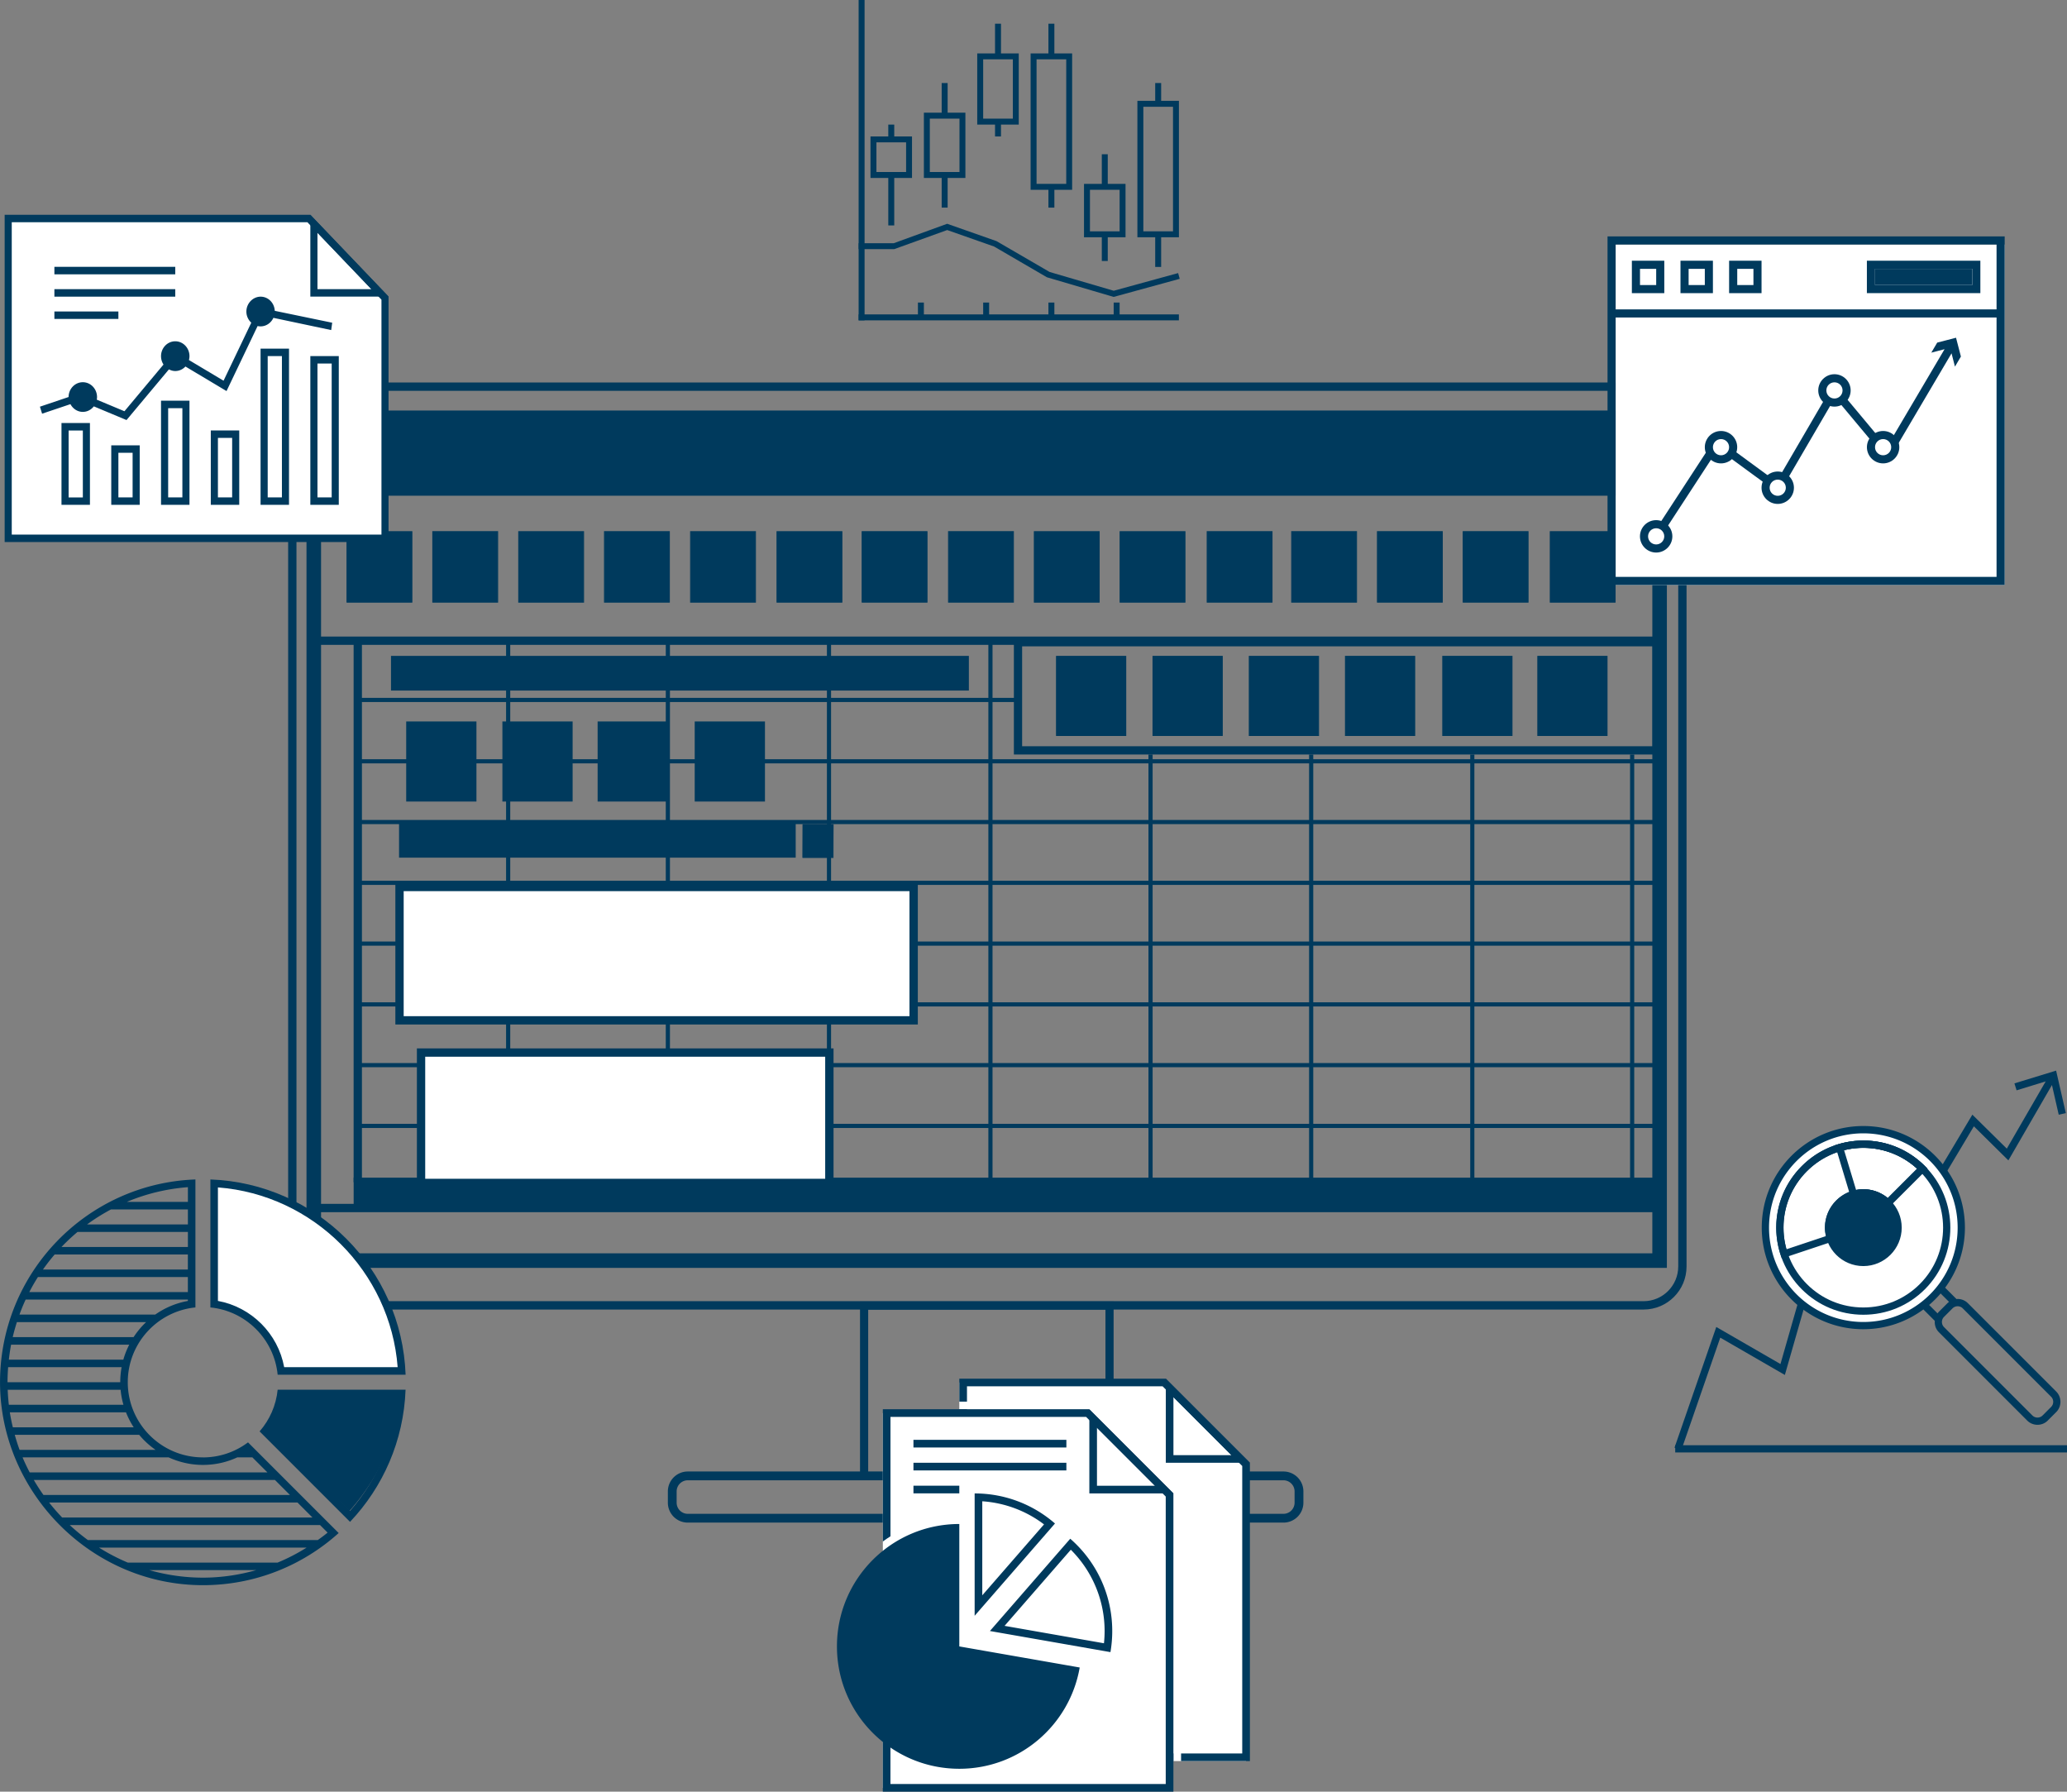 <svg xmlns="http://www.w3.org/2000/svg" viewBox="0 0 576.87 499.94"><rect x="0" y="0" width="576.87" height="499.94" fill="#808080" stroke="none"/><defs><style>.d{fill:#fff}.e{fill:#003a5d}.f{stroke-width:2.32px;fill:none;stroke:#003a5d;stroke-miterlimit:10}</style></defs><g id="b"><g id="c"><path class="e" d="M458.69 109.04c5.34 0 9.68 4.34 9.68 9.68V353.4c0 5.34-4.34 9.68-9.68 9.68H92.42c-5.34 0-9.68-4.34-9.68-9.68V118.73c0-5.34 4.34-9.68 9.68-9.68h366.27m0-2.32H92.42c-6.63 0-12 5.37-12 12v234.68c0 6.63 5.37 12 12 12h366.27c6.63 0 12-5.37 12-12V118.73c0-6.63-5.37-12-12-12z"></path><path class="e" d="M308.52 365.44v45.28H242.3v-45.28h66.22m2.27-2.27h-70.77v49.82h70.77v-49.82z"></path><path class="e" d="M358.19 413.05c1.71 0 3.11 1.39 3.11 3.11v3.14c0 1.71-1.39 3.11-3.11 3.11H191.95c-1.71 0-3.11-1.39-3.11-3.11v-3.14c0-1.71 1.39-3.11 3.11-3.11H358.2m0-2.45H191.95a5.56 5.56 0 00-5.56 5.56v3.14a5.56 5.56 0 005.56 5.56H358.2a5.56 5.56 0 005.56-5.56v-3.14a5.56 5.56 0 00-5.56-5.56zm102.94-291.94v231.06H89.6V118.66h371.54m4.06-4.06H85.54v239.18H465.2V114.6z"></path><path class="e" d="M86.18 115.24h378.38v22.44H86.18z"></path><path class="e" d="M463.93 115.88v21.16H86.82v-21.16h377.11m1.28-1.28H85.54v23.72H465.2V114.6zm-344.43 33.75h18.11v19.68h-18.11z"></path><path class="e" d="M138.76 148.47v19.42h-17.85v-19.42h17.85m.26-.26h-18.37v19.94h18.37v-19.94zm5.74.14h18.11v19.68h-18.11z"></path><path class="e" d="M162.74 148.47v19.42h-17.85v-19.42h17.85m.26-.26h-18.37v19.94H163v-19.94zm5.7.14h18.11v19.68H168.7z"></path><path class="e" d="M186.68 148.47v19.42h-17.85v-19.42h17.85m.26-.26h-18.37v19.94h18.37v-19.94zm5.79.14h18.11v19.68h-18.11z"></path><path class="e" d="M210.71 148.47v19.42h-17.85v-19.42h17.85m.26-.26H192.6v19.94h18.37v-19.94zm5.88.14h18.11v19.68h-18.11z"></path><path class="e" d="M234.83 148.47v19.42h-17.85v-19.42h17.85m.26-.26h-18.37v19.94h18.37v-19.94zm5.51.14h18.11v19.68H240.6z"></path><path class="e" d="M258.59 148.47v19.42h-17.85v-19.42h17.85m.26-.26h-18.37v19.94h18.37v-19.94zm5.87.14h18.11v19.68h-18.11z"></path><path class="e" d="M282.7 148.47v19.42h-17.85v-19.42h17.85m.26-.26h-18.37v19.94h18.37v-19.94zm5.7.14h18.11v19.68h-18.11z"></path><path class="e" d="M306.64 148.47v19.42h-17.85v-19.42h17.85m.26-.26h-18.37v19.94h18.37v-19.94zm5.7.14h18.11v19.68H312.6z"></path><path class="e" d="M330.58 148.47v19.42h-17.85v-19.42h17.85m.26-.26h-18.37v19.94h18.37v-19.94zm6.06.14h18.11v19.68H336.9z"></path><path class="e" d="M354.88 148.47v19.42h-17.85v-19.42h17.85m.26-.26h-18.37v19.94h18.37v-19.94zm5.34.14h18.11v19.68h-18.11z"></path><path class="e" d="M378.46 148.47v19.42h-17.85v-19.42h17.85m.26-.26h-18.37v19.94h18.37v-19.94zm5.69.14h18.11v19.68h-18.11z"></path><path class="e" d="M402.4 148.47v19.42h-17.85v-19.42h17.85m.26-.26h-18.37v19.94h18.37v-19.94zm5.69.14h18.11v19.68h-18.11z"></path><path class="e" d="M426.33 148.47v19.42h-17.85v-19.42h17.85m.26-.26h-18.37v19.94h18.37v-19.94zm6.06.14h18.11v19.68h-18.11z"></path><path class="e" d="M450.63 148.47v19.42h-17.85v-19.42h17.85m.26-.26h-18.37v19.94h18.37v-19.94zm-354.05.14h18.11v19.68H96.84z"></path><path class="e" d="M114.82 148.47v19.42H96.97v-19.42h17.85m.26-.26H96.71v19.94h18.37v-19.94z"></path><path class="f" d="M87.74 178.78h375.75"></path><path d="M99.85 195.31h183.83M99.85 212.43h363.64M99.85 229.38h363.64M99.85 246.34h363.64M99.85 263.3h363.64M99.85 280.26h363.64M99.85 297.21h363.64M99.85 314.17h363.64M141.82 179.38v150.51m44.57-150.51v150.51m44.97-150.51v150.51m45.06-150.51v150.51m44.68-119.36v119.36m44.83-119.36v119.36m44.97-119.36v119.36m44.61-119.36v119.36" stroke-width="1.16" fill="none" stroke="#003a5d" stroke-miterlimit="10"></path><path class="f" d="M99.85 179.38v150.51"></path><path class="e" d="M99.1 329h364.01v8.5H99.1z"></path><path class="e" d="M462.71 329.39v7.71H99.49v-7.71h363.22m.78-.78H98.7v9.28h364.79v-9.28z"></path><path class="f" d="M87.74 337.08h375.75"></path><path class="d" d="M111.5 247.5h143.49v37.21H111.5z"></path><path class="e" d="M253.82 248.66v34.89H112.66v-34.89h141.16m2.32-2.32h-145.8v39.53h145.81v-39.53z"></path><path class="d" d="M117.51 293.7h113.96v36.38H117.51z"></path><path class="e" d="M230.3 294.86v34.06H118.67v-34.06h111.64m2.32-2.32H116.35v38.7h116.28v-38.7zm-119.12-91.09h19.32v22.07h-19.32z"></path><path class="e" d="M132.69 201.59v21.79h-19.03v-21.79h19.03m.28-.28h-19.6v22.35h19.6v-22.35zm7.38.14h19.32v22.07h-19.32z"></path><path class="e" d="M159.53 201.59v21.79H140.5v-21.79h19.03m.28-.28h-19.6v22.35h19.6v-22.35zm7.12.14h19.32v22.07h-19.32z"></path><path class="e" d="M186.11 201.59v21.79h-19.03v-21.79h19.03m.28-.28h-19.6v22.35h19.6v-22.35zm7.64.14h19.32v22.07h-19.32z"></path><path class="e" d="M213.21 201.59v21.79h-19.03v-21.79h19.03m.28-.28h-19.6v22.35h19.6v-22.35zm81.37-18.16h19.32v22.07h-19.32z"></path><path class="e" d="M314.04 183.29v21.79h-19.03v-21.79h19.03m.28-.28h-19.6v22.35h19.6v-22.35zm7.48.14h19.32v22.07H321.8z"></path><path class="e" d="M340.97 183.29v21.79h-19.03v-21.79h19.03m.28-.28h-19.6v22.35h19.6v-22.35zm7.41.14h19.32v22.07h-19.32z"></path><path class="e" d="M367.84 183.29v21.79h-19.03v-21.79h19.03m.28-.28h-19.6v22.35h19.6v-22.35zm7.38.14h19.32v22.07H375.5z"></path><path class="e" d="M394.68 183.29v21.79h-19.03v-21.79h19.03m.28-.28h-19.6v22.35h19.6v-22.35zm7.7.14h19.32v22.07h-19.32z"></path><path class="e" d="M421.83 183.29v21.79H402.8v-21.79h19.03m.28-.28h-19.6v22.35h19.6v-22.35zm7.07.14h19.32v22.07h-19.32z"></path><path class="e" d="M448.36 183.29v21.79h-19.03v-21.79h19.03m.28-.28h-19.6v22.35h19.6v-22.35z"></path><path class="e" d="M461.19 180.35v27.88H285.26v-27.88h175.93m2.3-2.3H282.96v32.48h180.53v-32.48zm-354.1 5.23h160.75v9.15H109.39z"></path><path class="e" d="M269.87 183.54v8.62H109.65v-8.62h160.22m.53-.53H109.12v9.68H270.4v-9.68zm-158.81 46.31h110.25v9.77H111.59z"></path><path class="e" d="M221.62 229.55v9.31h-109.8v-9.31h109.8m.45-.45h-110.7v10.22h110.7V229.1zm1.91 10.21l.06-9.32 8.58.06-.06 9.26h-8.58z"></path><path class="e" d="M232.5 230.11v9.14h-8.4v-9.14h8.4m.12-.12h-8.64v9.38h8.64v-9.38zM79.21 388.75c-.7 3.76-2.26 7.29-4.57 10.4l22.87 22.48a59.834 59.834 0 0014.79-32.88H79.21z"></path><path class="e" d="M111.07 389.88c-.9 11.74-5.62 22.87-13.4 31.74l-22.39-22.37c2.05-2.8 3.4-5.99 4.03-9.38h31.76zm2.13-2.1H77.49c-.44 4.43-2.27 8.45-5.04 11.63l25.24 25.24c9.18-9.68 14.98-22.6 15.5-36.88z"></path><path class="d" d="M59.29 329.93s22.23 1.81 35.21 15.18 17.63 24.98 17.79 37.47H78.23s-.56-15.82-18.94-18.94v-33.71z"></path><path class="e" d="M58.72 329.11v35.71c9.9.98 17.79 8.86 18.77 18.77h35.71c-1.08-29.6-24.87-53.4-54.48-54.48zm2.1 33.89v-31.67c26.66 2.04 48.12 23.51 50.16 50.16H79.31c-1.72-9.36-9.13-16.77-18.49-18.49z"></path><path class="e" d="M56.63 406.66c-11.58 0-20.97-9.39-20.97-20.97 0-10.87 8.28-19.81 18.88-20.87v-35.71c-30.3 1.11-54.53 26-54.53 56.58s25.35 56.63 56.63 56.63c14.57 0 27.85-5.51 37.88-14.55l-25.3-25.3c-3.5 2.63-7.86 4.2-12.58 4.2zm-32.1 23.07c-1.77-1.3-3.47-2.7-5.07-4.19h69.86l2.11 2.11c-.88.74-1.81 1.41-2.74 2.08H24.53zm61.05 2.1c-2.59 1.63-5.3 3.03-8.11 4.19h-41.8c-2.81-1.18-5.5-2.59-8.05-4.19h57.96zm-2.56-12.58l4.19 4.19H17.34c-1.28-1.34-2.5-2.73-3.64-4.19h69.32zm-70.89-2.1c-.96-1.35-1.86-2.75-2.7-4.19h67.3l4.19 4.19H12.13zm58.31-10.49l4.19 4.19H8.28c-.71-1.37-1.38-2.76-1.98-4.19h40.77c2.91 1.33 6.14 2.1 9.55 2.1s6.61-.72 9.6-2.1h4.21zm-35.99-14.68H2.47c-.16-1.38-.27-2.78-.32-4.19h31.51c.13 1.44.4 2.84.79 4.19zm-.02-12.58H2.47c.16-1.41.36-2.82.63-4.19h32.97c-.68 1.33-1.24 2.73-1.65 4.19zm.73 14.68c.58 1.48 1.3 2.88 2.16 4.19H3.58c-.33-1.38-.62-2.78-.84-4.19h32.42zm3.69 6.29c1.32 1.6 2.86 3 4.56 4.19H5.47c-.51-1.37-.95-2.77-1.35-4.19h34.73zm-35.3-27.26c.33-1.42.73-2.82 1.16-4.19h36.07c-1.33 1.25-2.5 2.66-3.5 4.19H3.55zm1.88-6.29c.52-1.43 1.09-2.83 1.73-4.19h45.27v.38c-3.37.61-6.45 1.94-9.11 3.81H5.43zm2.75-6.29c.74-1.44 1.54-2.84 2.4-4.19h41.85v4.19H8.18zm3.81-6.29c1.02-1.45 2.11-2.85 3.26-4.19h37.18v4.19H11.98zm5.17-6.29a53.64 53.64 0 014.47-4.19h30.81v4.19H17.15zm7.14-6.29c2.11-1.55 4.35-2.95 6.68-4.19h21.46v4.19H24.29zm11.09-6.29c5.3-2.23 11.03-3.65 17.05-4.11v4.11H35.39zM2.27 381.49h31.67c-.25 1.36-.38 2.76-.38 4.19H2.1c0-1.41.07-2.81.17-4.19zm69.23 56.63c-4.8 1.36-9.79 2.1-14.87 2.1s-10.19-.74-14.94-2.1H71.5zM310.8 82.85l-18.62-5.48-14.74-8.58-13.09-4.6-14.79 5.33h-9.93v-1.65h9.79l14.92-5.43 13.79 4.85 14.8 8.6 17.89 5.24 17.98-4.93.44 1.6-18.44 5.05z"></path><path class="e" d="M239.63 0h1.66v89.39h-1.66z"></path><path class="e" d="M239.63 87.73h89.38v1.66h-89.38z"></path><path class="e" d="M310.81 84.42h1.66v3.83h-1.66zm-18.21 0h1.66v3.83h-1.66zm-18.21 0h1.66v3.83h-1.66zm-18.21 0h1.66v3.83h-1.66zM292.6 51.8h1.66v6.13h-1.66zm0-45.18h1.66V16h-1.66z"></path><path class="e" d="M299.22 52.97h-11.59V14.9h11.59v38.07zm-9.93-1.66h8.28V16.55h-8.28v34.76zM277.7 33.93h1.66v4.14h-1.66zm0-27.31h1.66V16h-1.66z"></path><path class="e" d="M284.32 34.76h-11.59V14.9h11.59v19.86zm-9.93-1.66h8.28V16.55h-8.28V33.1zm33.11 32.31h1.66v7.42h-1.66zm0-22.37h1.66v9.38h-1.66z"></path><path class="e" d="M314.12 66.21h-11.59v-14.9h11.59v14.9zm-9.93-1.66h8.28V52.96h-8.28v11.59zm-41.38-15.69h1.66v9.07h-1.66zm0-25.69h1.66v9.38h-1.66z"></path><path class="e" d="M269.43 49.66h-11.59V31.45h11.59v18.21zM259.5 48h8.28V33.1h-8.28V48zm-11.59.83h1.66V62.9h-1.66zm0-14.07h1.66v4.17h-1.66z"></path><path class="e" d="M254.53 49.66h-11.59V38.07h11.59v11.59zM244.6 48h8.28v-8.28h-8.28V48zm77.8 17.41h1.66v9.07h-1.66zm0-42.24h1.66v6.07h-1.66z"></path><path class="e" d="M329.02 66.21h-11.59V28.14h11.59v38.07zm-9.93-1.66h8.28V29.8h-8.28v34.76z"></path><path class="d" d="M2.09 60.76h84.53l20.77 22.42v67H2.09V60.76z"></path><path class="e" d="M108.44 82.76H86.61V59.93l21.83 22.83zM88.6 80.68h15.05L88.6 64.94v15.74z"></path><path class="e" d="M86.62 59.94H1.3v91.3h85.32v-2.07H3.28V62.01h82.51l20.67 21.61v65.55H86.62v2.07h21.82V82.76L86.62 59.94z"></path><path class="e" d="M78.68 99.36v39.43h-3.97V99.36h3.97m1.98-2.08h-7.94v43.58h7.94V97.28zm-57.54 22.84v18.68h-3.97v-18.68h3.97m1.98-2.08h-7.94v22.83h7.94v-22.83zm39.69 4.15v16.6h-3.97v-16.6h3.97m1.98-2.08h-7.94v20.75h7.94v-20.75zm25.8-18.67v37.35H88.6v-37.35h3.97m1.98-2.08h-7.94v41.5h7.94v-41.5zM50.9 113.89v24.9h-3.97v-24.9h3.97m1.98-2.08h-7.94v29.05h7.94v-29.05zm-15.87 14.53v12.45h-3.97v-12.45h3.97m1.98-2.08h-7.94v16.6h7.94v-16.6zM15.18 86.91h17.86v2.08H15.18zm0-6.22h33.73v2.08H15.18zm0-6.23h33.73v2.08H15.18z"></path><path class="e" d="M11.76 115.43l7.9-2.66c.68 1.28 1.96 2.16 3.46 2.16 1.24 0 2.34-.61 3.06-1.54l9.13 3.82 11.83-14.14c.54.28 1.13.46 1.77.46 1.11 0 2.12-.48 2.84-1.26l11.47 6.85 8.67-18.14c.27.06.54.09.83.09 1.58 0 2.94-.98 3.58-2.38l16.13 3.41.28-2.05-16.03-3.32c-.1-2.2-1.82-3.95-3.95-3.95s-3.97 1.86-3.97 4.15a4.2 4.2 0 001.37 3.11l-7.74 16.19-9.66-5.77c.09-.35.15-.71.15-1.08 0-2.29-1.78-4.15-3.97-4.15s-3.97 1.86-3.97 4.15c0 .87.26 1.67.69 2.34l-10.9 13.03-7.72-3.23c.04-.24.07-.47.07-.72 0-2.29-1.78-4.15-3.97-4.15s-3.96 1.85-3.97 4.13l-8 2.7.61 1.97z"></path><ellipse class="e" cx="72.73" cy="86.91" rx="1.98" ry="2.08"></ellipse><ellipse class="e" cx="48.92" cy="99.36" rx="1.98" ry="2.08"></ellipse><ellipse class="e" cx="23.12" cy="110.78" rx="1.98" ry="2.08"></ellipse><path class="e" d="M576.54 310.59l-2.71-11.85-11.63 3.56.6 1.94 8.12-2.49-10.85 18.76-9.61-9.48-23.02 38.55-18.24-11.95-12.3 42.98-17.91-10.34-11.66 33.68 1.91.66 10.86-31.36 18.03 10.41 12.26-42.83 17.7 11.6 22.79-38.15 9.63 9.51 12.16-21.03 1.89 8.29 1.98-.46z"></path><circle class="d" cx="520.03" cy="342.56" r="27.33" transform="rotate(-1.67 520.69 342.834)"></circle><path class="e" d="M573.86 388.29l-24.65-24.65a4.018 4.018 0 00-2.86-1.18c-.1 0-.21.02-.31.03l-3.18-3.18c3.45-4.7 5.52-10.48 5.52-16.76 0-15.66-12.69-28.35-28.35-28.35s-28.35 12.69-28.35 28.35 12.69 28.35 28.35 28.35c6.28 0 12.06-2.06 16.76-5.52l3.18 3.18c-.09 1.14.28 2.31 1.15 3.18l24.65 24.65c.79.79 1.83 1.18 2.86 1.18s2.08-.39 2.86-1.18l2.37-2.37c1.57-1.57 1.57-4.15 0-5.73zm-80.15-45.73c0-14.54 11.78-26.32 26.32-26.32s26.32 11.78 26.32 26.32-11.78 26.32-26.32 26.32-26.32-11.78-26.32-26.32zm47.03 23.92l-2.35-2.35c1.15-.98 2.23-2.06 3.21-3.21l2.35 2.35c-.16.12-.32.23-.46.38l-2.37 2.37c-.14.14-.26.3-.38.46zm31.69 26.11l-2.37 2.37c-.38.38-.89.59-1.43.59s-1.05-.21-1.43-.59l-24.65-24.65c-.38-.38-.59-.89-.59-1.43s.21-1.05.59-1.43l2.37-2.37c.38-.38.89-.59 1.43-.59s1.05.21 1.43.59l24.65 24.65c.38.38.59.89.59 1.43s-.21 1.05-.59 1.43z"></path><path class="e" d="M520.03 366.86c-6.49 0-12.59-2.53-17.18-7.11-4.59-4.59-7.12-10.69-7.12-17.18s2.53-12.59 7.12-17.18 10.69-7.12 17.18-7.12 12.59 2.53 17.18 7.12c9.47 9.47 9.47 24.89 0 34.36-4.59 4.59-10.69 7.11-17.18 7.11zm0-46.57c-5.95 0-11.54 2.32-15.75 6.52-4.21 4.21-6.52 9.8-6.52 15.75s2.32 11.54 6.52 15.75c4.21 4.21 9.8 6.52 15.75 6.52s11.54-2.32 15.75-6.52c8.68-8.68 8.68-22.81 0-31.5-4.21-4.21-9.8-6.52-15.75-6.52zm0 32.99c-5.91 0-10.71-4.81-10.71-10.72s4.81-10.72 10.71-10.72 10.71 4.81 10.71 10.72-4.81 10.72-10.71 10.72zm0-19.41c-4.79 0-8.69 3.9-8.69 8.69s3.9 8.69 8.69 8.69 8.69-3.9 8.69-8.69-3.9-8.69-8.69-8.69zm9.92 8.87c0 5.43-4.41 9.84-9.84 9.84s-9.84-4.41-9.84-9.84 4.41-9.84 9.84-9.84 9.84 4.41 9.84 9.84z"></path><path class="e" d="M497.28 351.16l-.32-.96c-2.9-8.78-.64-18.29 5.89-24.82 4.59-4.59 10.69-7.12 17.18-7.12s12.59 2.53 17.18 7.12l.72.72-11.04 11.04-.72-.72a8.632 8.632 0 00-6.14-2.55c-4.79 0-8.69 3.9-8.69 8.69 0 .84.16 1.72.47 2.69l.31.96-14.85 4.95zm22.75-30.87c-5.95 0-11.54 2.32-15.75 6.52-5.75 5.75-7.88 14.01-5.7 21.78l11.03-3.68c-.2-.82-.3-1.59-.3-2.35 0-5.91 4.81-10.72 10.71-10.72 2.52 0 4.91.87 6.82 2.46l8.19-8.19c-4.11-3.76-9.41-5.82-15.02-5.82z"></path><path class="e" d="M526.89 337.13l-.72-.72a8.632 8.632 0 00-6.14-2.55c-.74 0-1.5.12-2.41.39l-.96.28-4.52-14.99.98-.29c2.24-.66 4.57-1 6.92-1 6.49 0 12.59 2.53 17.18 7.12l.72.72-11.04 11.04zm-6.86-5.29c2.52 0 4.91.87 6.82 2.46l8.19-8.19c-4.11-3.76-9.41-5.82-15.02-5.82-1.81 0-3.61.22-5.36.65l3.36 11.13c.71-.15 1.36-.22 2.01-.22zm-52.5 71.43h109.34v2.02H467.53z"></path><path class="d" d="M267.73 491.4V385.76h57.18l22.85 22.85v82.79h-80.03z"></path><path class="e" d="M325.35 384.7h-57.62v6.4h2.14v-4.27h54.6l22.22 22.23v80.21h-17.07v2.13h19.21v-83.23l-23.48-23.47z"></path><path class="e" d="M327.49 489.27h-57.62v-96.04h-2.14v98.17h59.76v-2.13zm0-99.42l16.19 16.19h-16.19v-16.19zm-2.13-5.15v23.47h23.47l-23.47-23.47z"></path><path class="d" d="M246.39 498.87V394.3h57.18l22.85 22.85v81.72h-80.03z"></path><path class="e" d="M304.01 393.23h-57.62v36.9c.69-.51 1.4-.99 2.13-1.45v-33.31h54.6l22.22 22.22v80.21h-76.83v-66.37c-.73.5-1.44 1.03-2.13 1.58v66.93h81.1v-83.23l-23.47-23.47z"></path><path class="e" d="M306.15 398.39l16.19 16.19h-16.19v-16.19zm-2.13-5.15v23.47h23.47l-23.47-23.47zm-49.09 8.53h42.68v2.13h-42.68zm0 6.4h42.68v2.13h-42.68zm0 6.4h12.8v2.13h-12.8zm12.8 77.9c-18.24 0-33.08-14.84-33.08-33.08s14.26-32.5 32.01-33.06v33.96l33.42 5.85a32.98 32.98 0 01-32.35 26.33z"></path><path class="e" d="M265.6 427.45v33.73l1.77.31 31.44 5.5a31.909 31.909 0 01-31.07 24.41c-17.65 0-32.01-14.36-32.01-32.01s13.22-30.84 29.88-31.94zm2.13-2.2c-18.86 0-34.15 15.29-34.15 34.15s15.29 34.15 34.15 34.15c16.85 0 30.81-12.21 33.6-28.26l-33.6-5.88v-34.15z"></path><path class="e" d="M298.85 432.43a31.992 31.992 0 019.43 22.69c0 1.14-.06 2.28-.18 3.41l-27.74-4.86 18.49-21.24zm-.16-3.07l-22.42 25.75 33.64 5.89c.33-1.91.5-3.88.5-5.89 0-10.28-4.54-19.49-11.72-25.75zm-24.55-10.45c6.25.42 12.25 2.66 17.23 6.45l-17.23 19.79v-26.24zm-2.13-2.2v34.15l22.42-25.75c-6-5.23-13.84-8.39-22.42-8.39z"></path><path class="d" d="M450.9 68.23h108.57v95H450.9z"></path><path class="d" d="M484.83 75.02h4.52v4.52h-4.52zm-13.57 0h4.52v4.52h-4.52zm-13.57 0h4.52v4.52h-4.52z"></path><path class="e" d="M448.64 65.97v97.26h110.84V65.97H448.64zm108.57 95H450.9V88.59h106.31v72.38zm0-74.64H450.9v-18.1h106.31v18.1z"></path><path class="e" d="M482.57 72.75v9.05h9.05v-9.05h-9.05zm6.79 6.79h-4.52v-4.52h4.52v4.52zM469 72.75v9.05h9.05v-9.05H469zm6.79 6.79h-4.52v-4.52h4.52v4.52zm-20.36-6.79v9.05h9.05v-9.05h-9.05zm6.79 6.79h-4.52v-4.52h4.52v4.52zm61.06-4.52h27.14v4.52h-27.14z"></path><path class="e" d="M521.02 72.75v9.05h31.67v-9.05h-31.67zm29.41 6.79h-27.14v-4.52h27.14v4.52zm-3.17 19.95l-1.36-5.25-5.25 1.36-1.65 2.8 3.7-.96-16.09 27.27-14.8-17.73-16.01 27.45-16.92-12.4-17.62 27.01 1.9 1.24 16.31-25.01 17.02 12.47 15.65-26.83 14.79 17.71 17.72-30.03.95 3.71 1.66-2.81z"></path><circle class="d" cx="480.31" cy="124.78" r="3.39"></circle><path class="e" d="M480.31 122.52c1.25 0 2.26 1.01 2.26 2.26s-1.01 2.26-2.26 2.26-2.26-1.01-2.26-2.26 1.01-2.26 2.26-2.26m0-2.26c-2.5 0-4.52 2.03-4.52 4.52s2.03 4.52 4.52 4.52 4.52-2.03 4.52-4.52-2.03-4.52-4.52-4.52z"></path><circle class="d" cx="511.97" cy="108.94" r="3.39"></circle><path class="e" d="M511.97 106.68c1.25 0 2.26 1.01 2.26 2.26s-1.01 2.26-2.26 2.26-2.26-1.01-2.26-2.26 1.01-2.26 2.26-2.26m0-2.26c-2.49 0-4.52 2.03-4.52 4.52s2.03 4.52 4.52 4.52 4.52-2.03 4.52-4.52-2.03-4.52-4.52-4.52z"></path><path class="d" d="M525.55 128.17c-1.87 0-3.39-1.52-3.39-3.39s1.52-3.39 3.39-3.39 3.39 1.52 3.39 3.39-1.52 3.39-3.39 3.39z"></path><path class="e" d="M525.55 122.52c1.25 0 2.26 1.01 2.26 2.26s-1.01 2.26-2.26 2.26-2.26-1.01-2.26-2.26 1.01-2.26 2.26-2.26m0-2.26c-2.49 0-4.52 2.03-4.52 4.52s2.03 4.52 4.52 4.52 4.52-2.03 4.52-4.52-2.03-4.52-4.52-4.52z"></path><circle class="d" cx="496.14" cy="136.09" r="3.39"></circle><path class="e" d="M496.14 133.83c1.25 0 2.26 1.01 2.26 2.26s-1.01 2.26-2.26 2.26-2.26-1.01-2.26-2.26 1.01-2.26 2.26-2.26m0-2.26c-2.5 0-4.52 2.03-4.52 4.52s2.03 4.52 4.52 4.52 4.52-2.03 4.52-4.52-2.03-4.52-4.52-4.52z"></path><path class="d" d="M462.21 153.05c-1.87 0-3.39-1.52-3.39-3.39s1.52-3.39 3.39-3.39 3.39 1.52 3.39 3.39-1.52 3.39-3.39 3.39z"></path><path class="e" d="M462.21 147.4c1.25 0 2.26 1.01 2.26 2.26s-1.01 2.26-2.26 2.26-2.26-1.01-2.26-2.26 1.01-2.26 2.26-2.26m0-2.26c-2.5 0-4.52 2.03-4.52 4.52s2.03 4.52 4.52 4.52 4.52-2.03 4.52-4.52-2.03-4.52-4.52-4.52z"></path></g></g></svg>